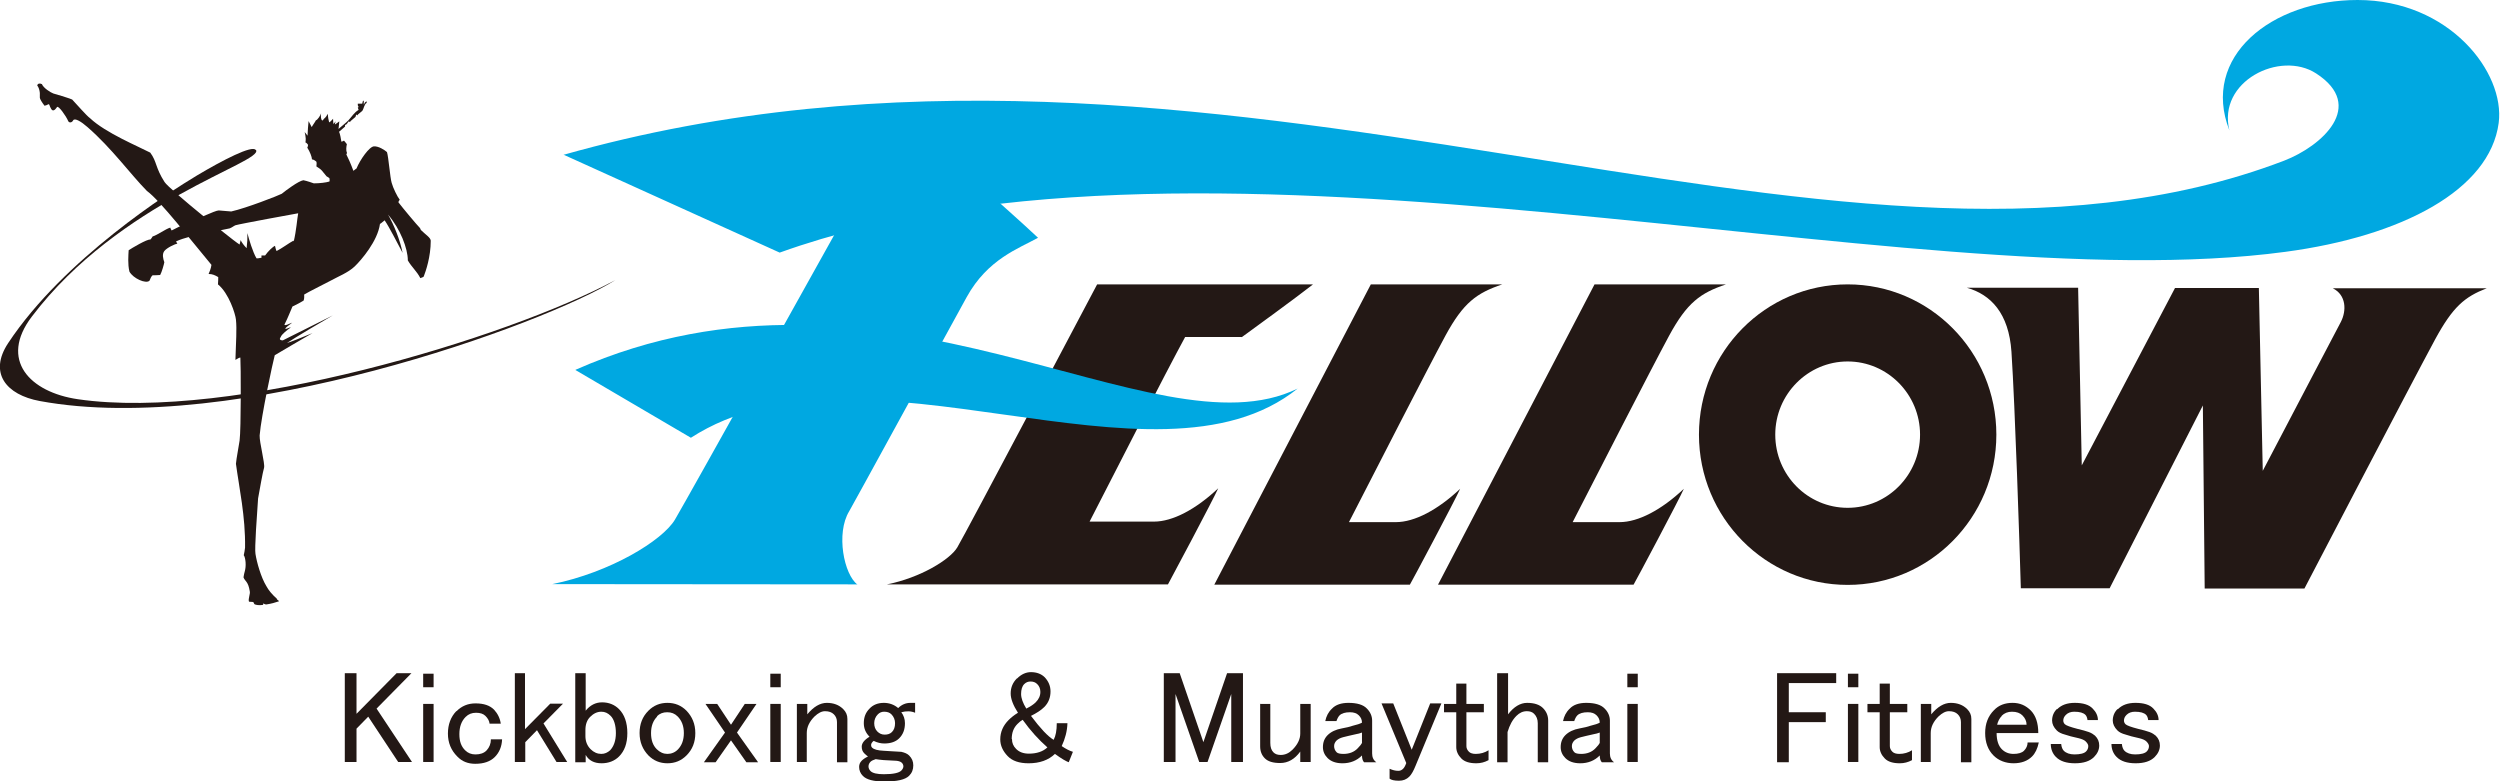 <?xml version="1.0" encoding="UTF-8"?><svg id="_イヤー_1" xmlns="http://www.w3.org/2000/svg" viewBox="0 0 96 30"><defs><style>.cls-1{fill:#00a8e1;}.cls-2,.cls-3{fill:#231815;}.cls-3{fill-rule:evenodd;}</style></defs><path class="cls-1" d="M32.93,22.44c-1.18,0-10.68-.01-11.72-.01,2.22-.45,4.23-1.67,4.71-2.48,.48-.81,6.69-11.96,6.69-11.96l5.45-.49s1.24,1.1,1.8,1.63c-.73,.41-1.93,.81-2.74,2.28-1.66,3.02-4.22,7.71-4.51,8.22-.52,.85-.2,2.44,.32,2.82Z"/><path class="cls-2" d="M47.68,12.95c.48-.35,2.01-1.46,2.74-2.03h-8.29s-5.09,9.64-5.37,10.1c-.28,.47-1.43,1.17-2.7,1.42,.37,0,2.98,0,5.04,0h5.75c.07-.12,1.75-3.28,1.93-3.69-.86,.81-1.75,1.28-2.47,1.28h-2.47c.88-1.71,2.88-5.64,3.67-7.09h2.17Z"/><path class="cls-2" d="M57.69,10.92h-5.05l-6.01,11.53c.47,0,2.67,0,4.13,0h3.38c.07-.11,1.75-3.27,1.93-3.68-.86,.81-1.75,1.28-2.47,1.28h-1.8c.89-1.73,2.96-5.78,3.71-7.17,.68-1.25,1.19-1.63,2.18-1.96Z"/><path class="cls-2" d="M66.28,10.92h-5.05l-6.01,11.53c.47,0,2.67,0,4.13,0h3.38c.07-.11,1.75-3.27,1.93-3.68-.86,.81-1.75,1.28-2.47,1.28h-1.8c.89-1.73,2.96-5.78,3.71-7.17,.68-1.25,1.19-1.63,2.18-1.96Z"/><path class="cls-2" d="M70.95,10.92c-3.15,0-5.71,2.58-5.71,5.77s2.56,5.77,5.71,5.77,5.71-2.58,5.71-5.77-2.56-5.77-5.71-5.77Zm0,8.58c-1.54,0-2.78-1.26-2.78-2.81s1.25-2.81,2.78-2.81,2.78,1.26,2.78,2.81-1.25,2.81-2.78,2.81Z"/><path class="cls-2" d="M89.58,11.07c.52,.26,.53,.86,.31,1.29-.12,.23-1.62,3.08-3,5.72l-.15-7.02h-3.22l-3.58,6.81-.14-6.82h-4.27c.91,.26,1.61,.97,1.71,2.46,.14,2.14,.31,7.35,.36,9.08h3.41l3.58-7.02,.07,7.03c.49,0,3.28,0,3.83,0,0,0,4.08-7.83,5.02-9.57,.68-1.25,1.13-1.63,1.98-1.96h-5.91Z"/><path class="cls-1" d="M22.1,14.2c11.89-5.25,22.2,3.43,27.73,.72-5.48,4.4-16.73-2.35-23.3,1.89l-4.43-2.6Z"/><path class="cls-1" d="M21.62,5.95c25.18-7.13,48.68,6.88,66.09,.22,1.45-.56,3.16-2.1,1.23-3.35-1.39-.9-3.8,.31-3.33,2.19C84.5,2.18,87.23,0,90.53,0c3.52,0,5.67,2.78,5.42,4.72-.34,2.57-3.7,4.35-8.19,4.95-14.54,1.96-41.2-5.94-57.82,.03l-8.3-3.76Z"/><g><path class="cls-3" d="M16.13,8.76c-.12-.12-.68-.79-.83-.99,0-.04,.03-.07,.05-.1-.09-.11-.26-.46-.31-.65-.06-.19-.12-.99-.18-1.18-.09-.08-.32-.23-.5-.22-.18,.01-.53,.51-.67,.85,0,0-.06,.04-.12,.09-.09-.25-.22-.54-.27-.63,0,0,.03-.04,.02-.08-.04-.07-.02-.23,0-.31-.02-.04-.09-.11-.11-.14-.03,.01-.07,.04-.1,.04-.01-.09-.06-.33-.09-.38,.08-.07,.15-.13,.23-.2v-.06l.06-.03,.08-.11,.06,.03v-.03l.2-.17,.03-.09,.06,.03v-.03l.17-.14c.07-.1,.07-.25,.17-.31v-.06c-.05,.03-.08,.04-.1,.12,0,0,0,0-.01,0v-.14h-.03s-.02,.05-.03,.11h-.17v.06s.02,.06,.03,.06c0,.04,0,0-.03,.03l.03,.09c-.16,.09-.27,.27-.39,.4-.11,.11-.22,.19-.38,.33,.01-.06,.02-.23,.03-.29-.06,.05-.11,.08-.17,.12,0-.04,.02-.07,.03-.12-.03,.04-.06,.07-.09,.1,0-.03-.01-.16-.01-.2-.04,.04-.09,.11-.15,.14-.02-.06-.05-.22-.05-.33-.04,.07-.08,.14-.16,.2-.02,.05-.03,.04-.06,.06-.04-.04-.06-.15-.04-.28-.02,.08-.14,.26-.2,.27-.03,.07-.1,.15-.16,.26-.03-.05-.09-.17-.12-.23-.01,.1-.04,.43-.04,.56-.03-.04-.11-.14-.11-.14,.02,.08,.04,.21,.04,.25,0,.04,0,.09-.01,.15,.04,.01,.08,.06,.1,.09,0,.04-.01,.07-.03,.11,.1,.15,.18,.36,.18,.45,.06,0,.14,.06,.17,.09,.02,.06,0,.13,0,.18,.06,.04,.16,.1,.21,.16,.05,.06,.13,.16,.18,.22,.03,.02,.09,.05,.11,.07,0,.03,.02,.09,0,.13-.13,.04-.37,.07-.6,.07-.06-.02-.25-.09-.4-.12-.19,.03-.67,.39-.83,.52-.13,.07-1.36,.55-1.94,.68-.07,0-.3-.03-.48-.04-.07,0-.29,.09-.59,.22-.7-.57-1.41-1.18-1.49-1.31-.36-.56-.29-.78-.55-1.13-.44-.23-1.72-.76-2.31-1.32-.14-.1-.49-.51-.69-.72-.2-.08-.61-.2-.72-.23-.11-.04-.38-.21-.44-.36-.08-.04-.16-.03-.18,.05,.06,.08,.09,.18,.1,.29,0,.11,0,.13,0,.18s.08,.18,.18,.31c.06-.02,.09-.02,.13-.05,.07-.04,.05,.06,.13,.18,.08,.12,.17-.01,.22-.08,.05-.07,.34,.33,.43,.54,.03,.07,.14,.07,.19-.03,.06-.1,.3,.04,.55,.26,.94,.82,1.65,1.81,2.28,2.45,.52,.38,1.71,1.92,2.48,2.84-.02,.15-.08,.28-.11,.35,.15,0,.25,.05,.37,.12,0,.06,0,.15-.01,.28,.42,.34,.67,1.14,.69,1.35,.04,.38,0,.84-.02,1.55,.09-.05,.14-.09,.19-.09,.02,.21,.03,2.75-.03,3.19-.07,.46-.11,.6-.14,.89,.12,.9,.37,2.03,.35,3.22-.01,.12-.03,.18-.05,.29,.04,.05,.06,.16,.07,.27,.02,.29-.06,.39-.08,.58,.06,.16,.18,.15,.24,.53,.03,.1-.07,.3-.03,.4,.02,.02,.12,0,.16,.02,.03,.01,.02,.04,.05,.08,.05,.03,.18,.05,.31,.03,.02,0,.04-.02,.02-.06,.04,.01,.09,.05,.13,.04,.2-.03,.33-.07,.48-.12,.01-.03-.08-.05-.08-.1-.19-.17-.32-.33-.4-.48-.21-.34-.37-.92-.42-1.24-.04-.18,.06-1.55,.1-2.13,.06-.33,.18-1.02,.23-1.18,.04-.16-.18-.97-.17-1.24,.06-.75,.51-2.82,.58-3.08,.19-.12,.96-.56,1.45-.85-.4,.16-.82,.34-.98,.38,.28-.19,1.51-.92,1.76-1.06-1.07,.53-1.69,.85-1.92,.96-.15,0-.12-.08-.08-.13,.03-.1,.26-.28,.39-.37-.06,0-.17,.07-.22,.06,.03-.07,.11-.11,.27-.24-.13,.04-.25,.13-.3,.08,.16-.32,.22-.5,.31-.7,.17-.08,.3-.15,.43-.23,.03-.1,.02-.17,.02-.23,.18-.11,.71-.37,1.05-.55,.23-.13,.64-.29,.89-.53,.25-.24,.88-.97,.97-1.63,.08-.05,.11-.09,.18-.14,.19,.28,.48,.86,.69,1.25-.1-.5-.33-1.07-.56-1.47,.47,.55,.76,1.3,.76,1.76,.15,.26,.35,.42,.48,.68,.05-.02,.1-.03,.13-.06,.08-.21,.27-.75,.27-1.38-.01-.12-.2-.23-.38-.41Zm-4.86,.48c-.17,.09-.45,.3-.65,.4-.03-.05-.05-.17-.06-.2-.08,.03-.26,.2-.38,.37-.05,0-.08,0-.14,0,0,.05,0,.06,0,.09-.06,0-.13,.03-.19,.02-.14-.23-.29-.73-.35-.97,0,.26,0,.33-.03,.58-.09-.09-.19-.22-.23-.31-.01,.04-.01,.06-.04,.17-.07-.04-.37-.27-.72-.55,.2-.04,.14-.03,.34-.07,.1-.04,.15-.09,.22-.12,.16-.05,2.34-.45,2.41-.46-.04,.21-.07,.66-.17,1.08Z"/><path class="cls-3" d="M7.03,8.63c-.24,.12-.42,.21-.44,.22-.01-.03-.04-.06-.05-.11-.18,.05-.5,.29-.68,.34-.01,.01-.04,.08-.09,.12-.11-.03-.73,.34-.83,.41-.01,.2-.04,.53,.03,.82,.14,.26,.63,.48,.77,.35,.04-.09,.06-.16,.12-.21,.06,0,.21,0,.29-.01,.06-.1,.15-.42,.16-.49-.05-.14-.09-.31,0-.43,.09-.12,.42-.28,.5-.28-.02-.04-.05-.09-.05-.09,.15-.07,.34-.13,.56-.19"/><path class="cls-3" d="M9.83,5.76c.31,.47-5.23,1.94-8.61,6.4-1.26,1.66-.08,2.9,1.77,3.17,5.89,.86,16.48-2.34,20.65-4.58-2.69,1.69-14.62,6.03-22.11,4.65-1.3-.24-1.97-1.08-1.22-2.22,2.14-3.24,6.25-5.84,7.25-6.44,.99-.59,2.13-1.18,2.26-.98Z"/></g><g><path class="cls-2" d="M13.24,25.85h.45v1.56l1.54-1.56h.57l-1.34,1.36,1.36,2.05h-.53l-1.15-1.74-.45,.46v1.28h-.45v-3.41Z"/><path class="cls-2" d="M16.25,25.87h.4v.52h-.4v-.52Zm0,1.16h.4v2.23h-.4v-2.23Z"/><path class="cls-2" d="M17.53,27.31c.2-.2,.44-.3,.73-.3,.32,0,.55,.08,.71,.24,.14,.15,.23,.33,.26,.54h-.43c-.01-.11-.07-.21-.16-.3-.08-.08-.2-.12-.36-.12s-.29,.05-.4,.16c-.16,.16-.24,.38-.24,.66s.07,.47,.22,.62c.11,.11,.24,.16,.4,.16,.18,0,.33-.05,.43-.16s.16-.25,.16-.42h.43c-.01,.28-.11,.51-.28,.68s-.42,.26-.75,.26c-.28,0-.51-.09-.69-.28-.24-.24-.36-.53-.36-.88s.11-.64,.32-.86Z"/><path class="cls-2" d="M19.76,25.85h.4v2.15l.97-.98h.49l-.75,.76,.91,1.48h-.41l-.75-1.22-.45,.46v.76h-.4v-3.41Z"/><path class="cls-2" d="M22.09,25.85h.4v1.44c.17-.21,.38-.32,.63-.32,.26,0,.48,.09,.65,.26,.21,.21,.32,.52,.32,.92s-.11,.69-.32,.9c-.17,.17-.4,.26-.67,.26-.29,0-.49-.11-.61-.32v.28h-.4v-3.41Zm.57,1.68c-.12,.12-.18,.29-.18,.5v.24c0,.2,.07,.37,.2,.5,.12,.12,.26,.18,.41,.18,.13,0,.24-.05,.34-.14,.14-.15,.22-.37,.22-.66s-.07-.53-.2-.66c-.11-.11-.22-.16-.36-.16-.16,0-.3,.07-.43,.2Z"/><path class="cls-2" d="M24.9,27.29c.2-.2,.44-.3,.73-.3s.53,.1,.73,.3c.22,.23,.34,.51,.34,.86s-.11,.63-.34,.86c-.2,.2-.44,.3-.73,.3s-.53-.1-.73-.3c-.22-.23-.34-.51-.34-.86s.11-.63,.34-.86Zm.34,.22c-.16,.16-.24,.37-.24,.64s.07,.47,.22,.62c.12,.12,.26,.18,.41,.18s.3-.06,.41-.18c.14-.15,.22-.35,.22-.62s-.08-.48-.24-.64c-.11-.11-.24-.16-.4-.16s-.29,.05-.4,.16Z"/><path class="cls-2" d="M27.09,27.03h.45l.53,.8,.53-.8h.45l-.75,1.1,.81,1.14h-.45l-.59-.84-.59,.84h-.45l.81-1.14-.75-1.1Z"/><path class="cls-2" d="M29.58,25.87h.4v.52h-.4v-.52Zm0,1.16h.4v2.23h-.4v-2.23Z"/><path class="cls-2" d="M31,29.26h-.4v-2.23h.4v.4c.24-.29,.49-.44,.75-.44s.47,.08,.63,.24c.11,.11,.16,.23,.16,.38v1.66h-.4v-1.54c0-.12-.04-.22-.12-.3-.08-.08-.19-.12-.34-.12-.13,0-.26,.07-.4,.2-.2,.2-.3,.41-.3,.64v1.12Z"/><path class="cls-2" d="M33.39,27.21c.14-.15,.33-.22,.55-.22,.21,0,.4,.07,.55,.2,.13-.13,.29-.2,.47-.2h.18v.38c-.16-.07-.34-.07-.53-.02,.09,.12,.14,.26,.14,.42,0,.24-.07,.43-.22,.58-.13,.13-.32,.2-.57,.2-.13,0-.27-.03-.41-.1-.07,.05-.1,.11-.1,.16,0,.04,.01,.07,.04,.1,.07,.07,.22,.11,.45,.12,.21,.01,.43,.03,.67,.04,.13,.03,.23,.07,.3,.14,.11,.11,.16,.23,.16,.38,0,.16-.05,.29-.16,.4-.15,.15-.46,.22-.95,.22-.41,0-.69-.07-.83-.22-.09-.09-.14-.21-.14-.34,0-.09,.03-.17,.1-.24,.05-.05,.13-.11,.24-.16-.04-.03-.09-.07-.14-.12-.07-.07-.1-.15-.1-.26,0-.13,.1-.26,.3-.38-.15-.15-.22-.32-.22-.52,0-.23,.07-.41,.22-.56Zm.24,1.94c-.09,.03-.16,.06-.2,.1-.05,.05-.08,.11-.08,.18s.03,.13,.08,.18c.08,.08,.25,.12,.51,.12,.36,0,.58-.05,.67-.14,.05-.05,.08-.11,.08-.16s-.02-.1-.06-.14c-.05-.05-.15-.08-.28-.08-.32-.01-.56-.03-.73-.06Zm.08-1.72c-.09,.09-.14,.21-.14,.34s.04,.24,.12,.32c.08,.08,.17,.12,.28,.12,.12,0,.21-.03,.28-.1,.08-.08,.12-.19,.12-.34,0-.13-.05-.25-.14-.34-.07-.07-.16-.1-.28-.1-.09,0-.17,.03-.24,.1Z"/><path class="cls-2" d="M39.06,26.05c.16-.16,.34-.24,.53-.24,.22,0,.4,.07,.53,.2,.14,.15,.22,.33,.22,.54,0,.24-.08,.44-.24,.6-.12,.12-.29,.23-.51,.34,.36,.48,.65,.79,.87,.92,.08-.15,.12-.36,.12-.64h.41c-.01,.31-.09,.6-.22,.88,.16,.11,.3,.18,.43,.22l-.16,.4c-.09-.03-.27-.13-.53-.32-.25,.24-.59,.36-1.01,.36-.36,0-.63-.09-.81-.28-.18-.19-.28-.4-.28-.64,0-.28,.11-.53,.32-.74,.09-.09,.21-.19,.36-.28-.18-.28-.28-.53-.28-.74,0-.23,.08-.42,.24-.58Zm-.2,2.33c0,.15,.05,.27,.16,.38,.12,.12,.28,.18,.49,.18,.3,0,.54-.08,.71-.24-.33-.29-.65-.64-.95-1.06-.07,.04-.13,.09-.2,.16-.15,.15-.22,.34-.22,.58Zm.47-2.11c-.08,.08-.12,.21-.12,.38,0,.16,.07,.35,.2,.56,.16-.08,.28-.16,.36-.24,.12-.12,.18-.25,.18-.4,0-.12-.04-.22-.12-.3-.07-.07-.15-.1-.26-.1-.09,0-.17,.03-.24,.1Z"/><path class="cls-2" d="M44.69,25.85h.61l.91,2.65,.91-2.65h.61v3.41h-.45v-2.61l-.91,2.61h-.32l-.91-2.61v2.61h-.45v-3.41Z"/><path class="cls-2" d="M48.38,27.03h.4v1.5c0,.16,.04,.28,.12,.36,.07,.07,.16,.1,.28,.1,.17,0,.32-.07,.45-.2,.2-.2,.3-.41,.3-.62v-1.14h.4v2.23h-.4v-.4c-.21,.29-.47,.44-.77,.44-.28,0-.47-.06-.59-.18s-.18-.27-.18-.46v-1.64Z"/><path class="cls-2" d="M51.15,27.21c.14-.15,.36-.22,.63-.22,.33,0,.57,.07,.71,.22,.13,.13,.2,.29,.2,.46v1.26c0,.15,.05,.26,.16,.34h-.47c-.05-.05-.08-.14-.08-.26-.2,.2-.45,.3-.75,.3-.25,0-.44-.07-.57-.2-.12-.12-.18-.26-.18-.42,0-.19,.06-.34,.18-.46,.13-.13,.32-.22,.55-.26,.16-.03,.3-.06,.41-.1,.17-.04,.29-.08,.36-.12,0-.11-.04-.2-.12-.28-.08-.08-.19-.12-.34-.12-.18,0-.32,.04-.4,.12-.05,.05-.09,.13-.12,.22h-.43c.04-.19,.12-.35,.26-.48Zm1.15,.92c-.08,.03-.15,.05-.22,.06-.22,.05-.4,.09-.51,.12-.11,.03-.18,.07-.24,.12-.07,.07-.1,.14-.1,.22,0,.09,.03,.17,.1,.24,.04,.04,.13,.06,.26,.06,.22,0,.41-.07,.55-.22,.09-.09,.14-.16,.16-.2v-.4Z"/><path class="cls-2" d="M53.07,27.01h.43l.71,1.78,.71-1.78h.43l-.99,2.39c-.08,.2-.16,.34-.24,.42-.11,.11-.24,.16-.4,.16-.18,0-.3-.03-.36-.08v-.38c.11,.05,.22,.08,.34,.08,.07,0,.13-.03,.18-.08,.05-.05,.09-.13,.12-.22l-.95-2.29Z"/><path class="cls-2" d="M55.91,26.25h.4v.78h.67v.32h-.67v1.3c0,.08,.03,.15,.1,.22,.05,.05,.14,.08,.26,.08,.18,0,.35-.05,.49-.14v.38c-.15,.08-.3,.12-.47,.12-.26,0-.45-.06-.57-.18-.13-.13-.2-.28-.2-.44v-1.34h-.47v-.32h.47v-.78Z"/><path class="cls-2" d="M57.51,25.85h.4v1.58c.22-.29,.47-.44,.73-.44,.28,0,.48,.07,.61,.2,.13,.13,.2,.29,.2,.48v1.6h-.4v-1.5c0-.15-.05-.27-.14-.36-.07-.07-.16-.1-.28-.1-.15,0-.28,.06-.4,.18-.15,.15-.26,.35-.34,.62v1.16h-.4v-3.41Z"/><path class="cls-2" d="M60.28,27.21c.14-.15,.36-.22,.63-.22,.33,0,.57,.07,.71,.22,.13,.13,.2,.29,.2,.46v1.26c0,.15,.05,.26,.16,.34h-.47c-.05-.05-.08-.14-.08-.26-.2,.2-.45,.3-.75,.3-.25,0-.44-.07-.57-.2-.12-.12-.18-.26-.18-.42,0-.19,.06-.34,.18-.46,.13-.13,.32-.22,.55-.26,.16-.03,.3-.06,.41-.1,.17-.04,.29-.08,.36-.12,0-.11-.04-.2-.12-.28-.08-.08-.19-.12-.34-.12-.18,0-.32,.04-.4,.12-.05,.05-.09,.13-.12,.22h-.43c.04-.19,.12-.35,.26-.48Zm1.15,.92c-.08,.03-.15,.05-.22,.06-.22,.05-.4,.09-.51,.12-.11,.03-.18,.07-.24,.12-.07,.07-.1,.14-.1,.22,0,.09,.03,.17,.1,.24,.04,.04,.13,.06,.26,.06,.22,0,.41-.07,.55-.22,.09-.09,.14-.16,.16-.2v-.4Z"/><path class="cls-2" d="M62.49,25.87h.4v.52h-.4v-.52Zm0,1.16h.4v2.23h-.4v-2.23Z"/><path class="cls-2" d="M68.24,25.85h2.27v.38h-1.82v1.12h1.42v.38h-1.42v1.54h-.45v-3.41Z"/><path class="cls-2" d="M70.96,25.87h.4v.52h-.4v-.52Zm0,1.16h.4v2.23h-.4v-2.23Z"/><path class="cls-2" d="M72.17,26.25h.4v.78h.67v.32h-.67v1.3c0,.08,.03,.15,.1,.22,.05,.05,.14,.08,.26,.08,.18,0,.35-.05,.49-.14v.38c-.15,.08-.3,.12-.47,.12-.26,0-.45-.06-.57-.18-.13-.13-.2-.28-.2-.44v-1.34h-.47v-.32h.47v-.78Z"/><path class="cls-2" d="M74.16,29.26h-.4v-2.23h.4v.4c.24-.29,.49-.44,.75-.44s.47,.08,.63,.24c.11,.11,.16,.23,.16,.38v1.66h-.4v-1.54c0-.12-.04-.22-.12-.3-.08-.08-.19-.12-.34-.12-.13,0-.26,.07-.4,.2-.2,.2-.3,.41-.3,.64v1.12Z"/><path class="cls-2" d="M76.57,27.27c.18-.19,.42-.28,.71-.28s.51,.1,.71,.3c.18,.19,.28,.47,.28,.86h-1.6c0,.28,.07,.49,.2,.62,.12,.12,.27,.18,.45,.18s.32-.04,.4-.12c.09-.09,.14-.2,.14-.32h.43c-.05,.24-.14,.42-.26,.54-.17,.17-.41,.26-.71,.26s-.57-.1-.77-.3c-.21-.21-.32-.5-.32-.86s.11-.65,.34-.88Zm.3,.22c-.09,.09-.15,.21-.18,.34h1.13c0-.13-.05-.25-.16-.36-.09-.09-.22-.14-.4-.14-.16,0-.29,.05-.4,.16Z"/><path class="cls-2" d="M79,27.23c.16-.16,.38-.24,.67-.24,.32,0,.55,.07,.69,.22,.13,.13,.2,.28,.2,.44h-.4c-.01-.09-.04-.16-.08-.2-.08-.08-.22-.12-.43-.12-.13,0-.24,.04-.32,.12-.07,.07-.1,.14-.1,.22,0,.05,.02,.1,.06,.14,.05,.05,.22,.11,.49,.18,.17,.04,.32,.08,.43,.12,.11,.04,.18,.09,.24,.14,.11,.11,.16,.23,.16,.38,0,.16-.07,.31-.2,.44-.16,.16-.4,.24-.73,.24s-.57-.08-.73-.24c-.13-.13-.2-.3-.2-.5h.4c.01,.12,.05,.21,.1,.26,.09,.09,.23,.14,.41,.14,.22,0,.38-.04,.45-.12,.05-.05,.08-.12,.08-.2,0-.05-.03-.11-.1-.18-.05-.05-.14-.09-.26-.12-.24-.05-.41-.1-.53-.14-.15-.04-.25-.09-.32-.16-.12-.12-.18-.25-.18-.38,0-.17,.06-.32,.18-.44Z"/><path class="cls-2" d="M81.33,27.23c.16-.16,.38-.24,.67-.24,.32,0,.55,.07,.69,.22,.13,.13,.2,.28,.2,.44h-.4c-.01-.09-.04-.16-.08-.2-.08-.08-.22-.12-.43-.12-.13,0-.24,.04-.32,.12-.07,.07-.1,.14-.1,.22,0,.05,.02,.1,.06,.14,.05,.05,.22,.11,.49,.18,.17,.04,.32,.08,.43,.12,.11,.04,.18,.09,.24,.14,.11,.11,.16,.23,.16,.38,0,.16-.07,.31-.2,.44-.16,.16-.4,.24-.73,.24s-.57-.08-.73-.24c-.13-.13-.2-.3-.2-.5h.4c.01,.12,.05,.21,.1,.26,.09,.09,.23,.14,.41,.14,.22,0,.38-.04,.45-.12,.05-.05,.08-.12,.08-.2,0-.05-.03-.11-.1-.18-.05-.05-.14-.09-.26-.12-.24-.05-.41-.1-.53-.14-.15-.04-.25-.09-.32-.16-.12-.12-.18-.25-.18-.38,0-.17,.06-.32,.18-.44Z"/></g></svg>